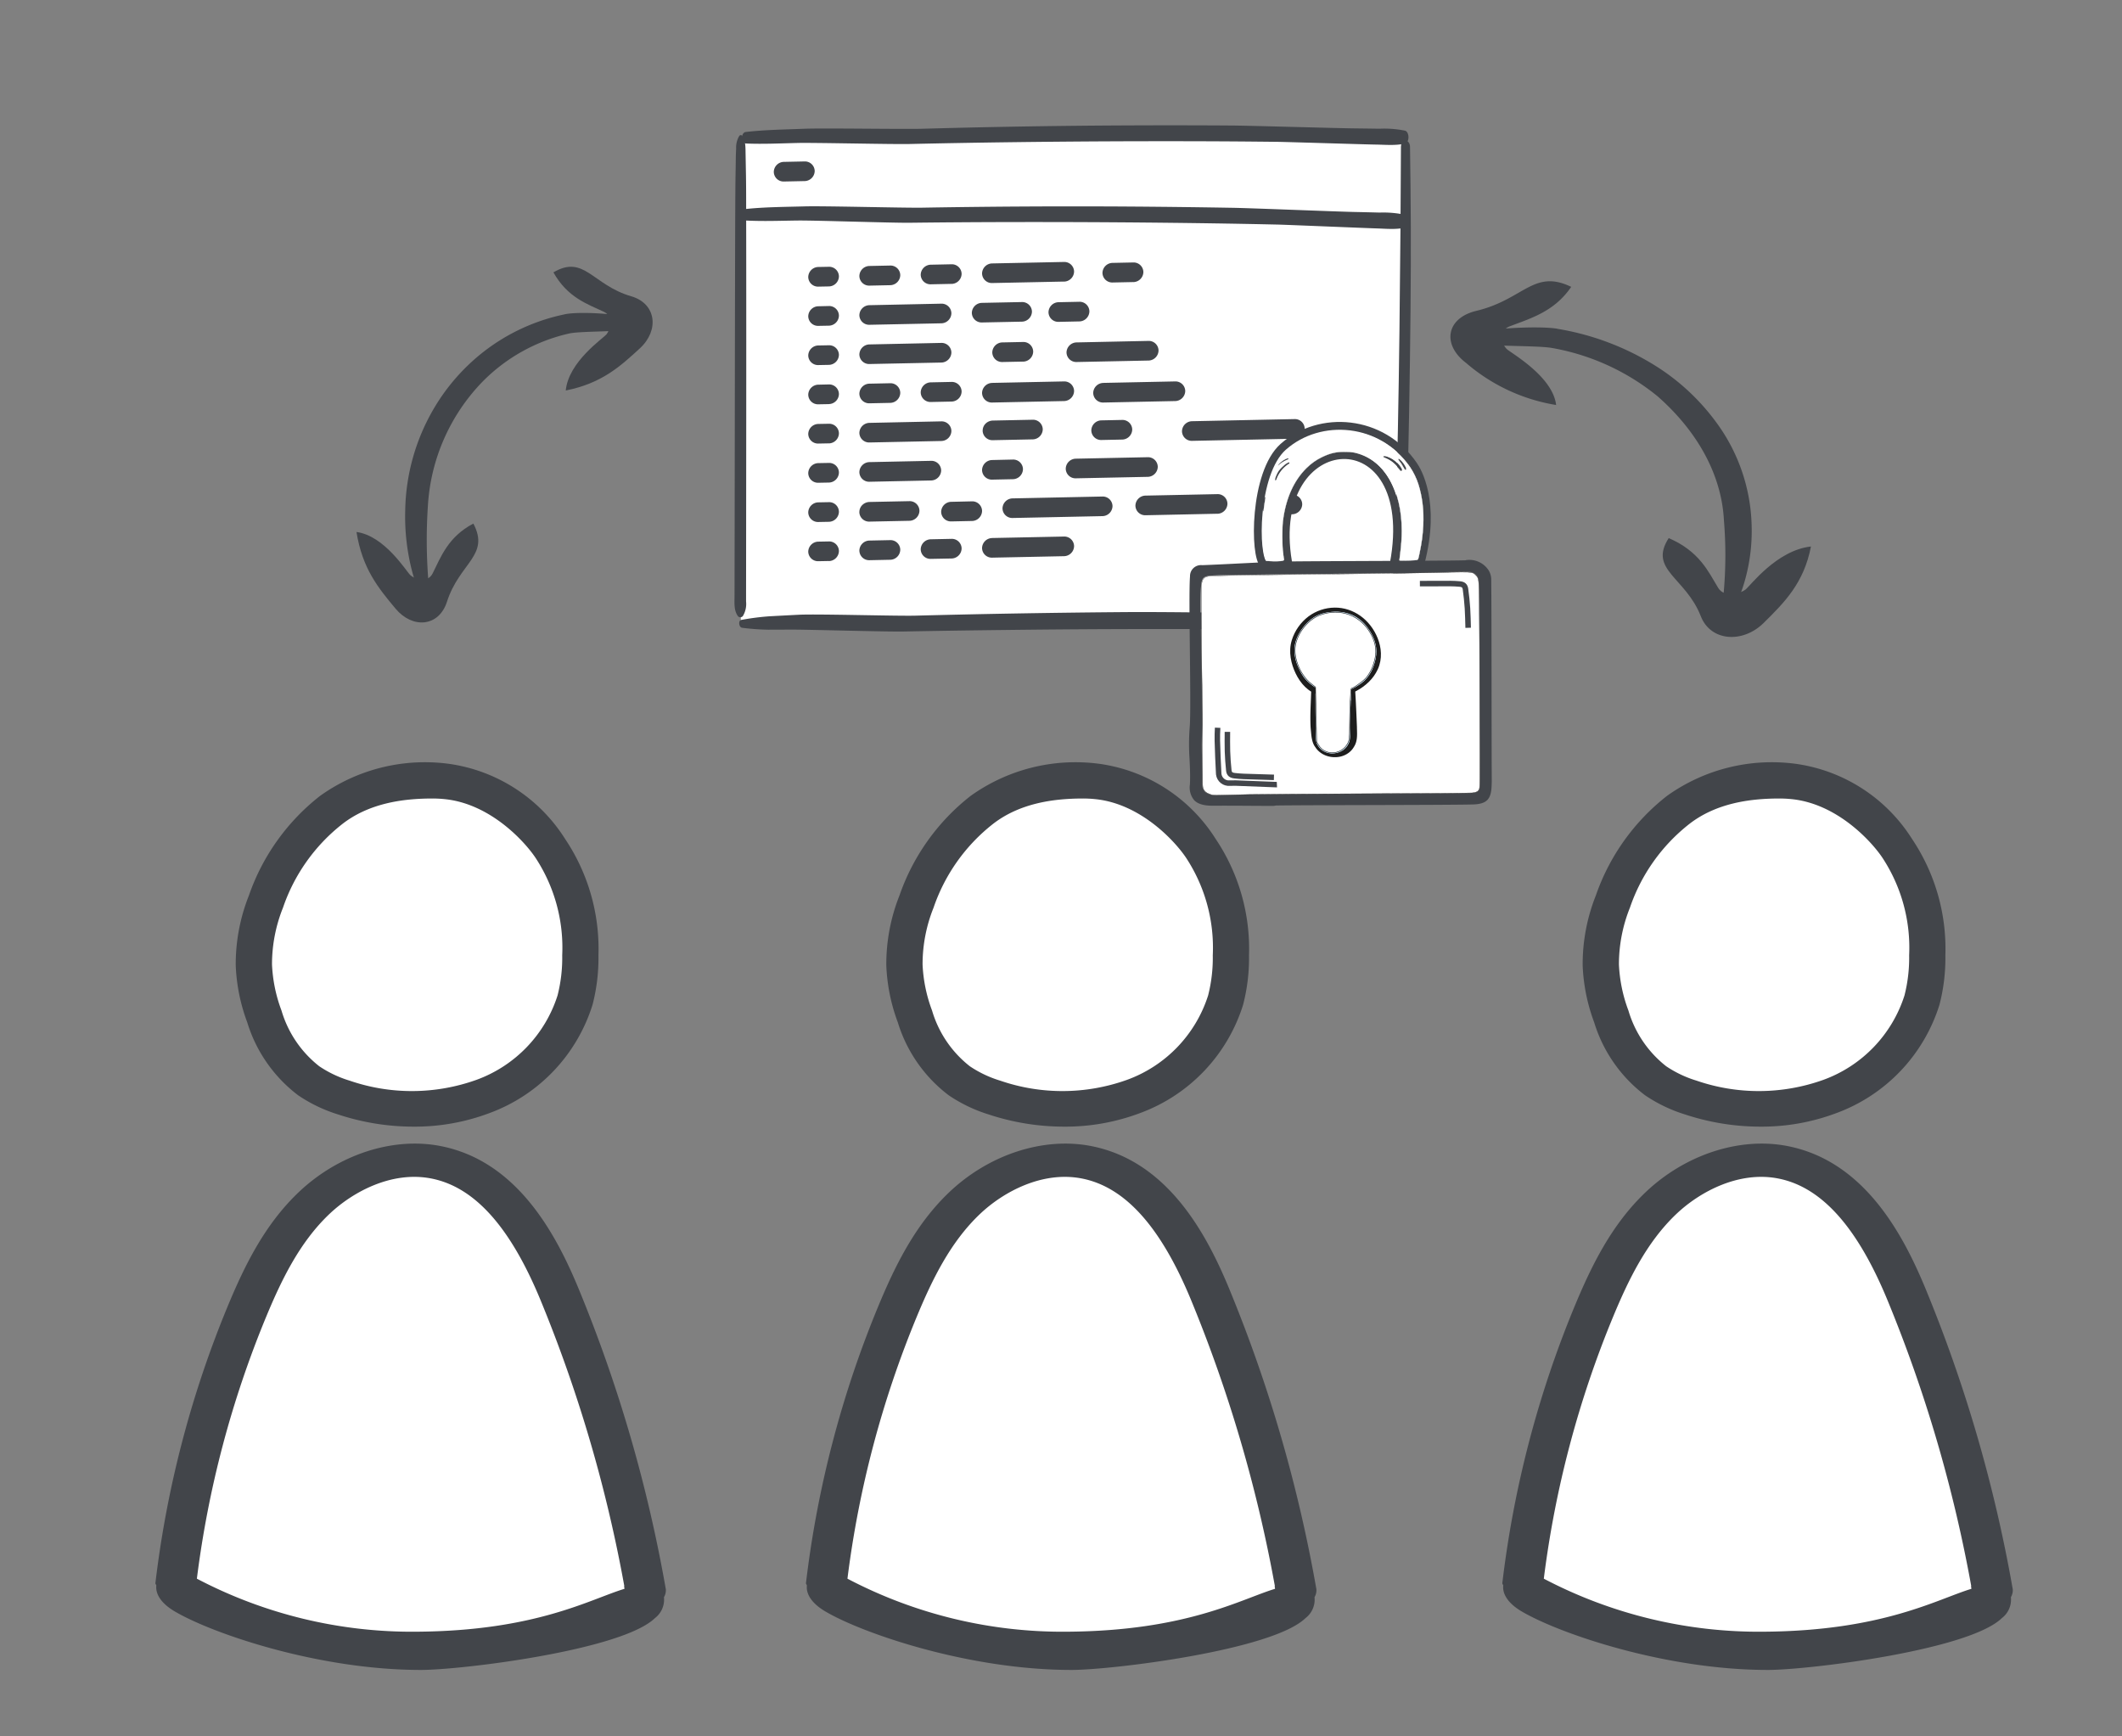 <?xml version="1.0" encoding="UTF-8" standalone="no"?>
<!-- Created with Inkscape (http://www.inkscape.org/) -->

<svg
   width="55mm"
   height="45mm"
   viewBox="0 0 55 45"
   version="1.1"
   id="svg1"
   xml:space="preserve"
   inkscape:version="1.3.2 (091e20e, 2023-11-25, custom)"
   sodipodi:docname="Icon-Sicherheit-und-Codequalitaet-weiss.svg"
   xmlns:inkscape="http://www.inkscape.org/namespaces/inkscape"
   xmlns:sodipodi="http://sodipodi.sourceforge.net/DTD/sodipodi-0.dtd"
   xmlns="http://www.w3.org/2000/svg"
   xmlns:svg="http://www.w3.org/2000/svg"><rect x="0" y="0" width="55" height="45" fill="#808080" stroke="none"/><sodipodi:namedview
     id="namedview1"
     pagecolor="#ffffff"
     bordercolor="#666666"
     borderopacity="1.0"
     inkscape:showpageshadow="2"
     inkscape:pageopacity="0.0"
     inkscape:pagecheckerboard="0"
     inkscape:deskcolor="#d1d1d1"
     inkscape:document-units="mm"
     inkscape:zoom="2.8145191"
     inkscape:cx="235.20892"
     inkscape:cy="120.26921"
     inkscape:window-width="2560"
     inkscape:window-height="1334"
     inkscape:window-x="-11"
     inkscape:window-y="-11"
     inkscape:window-maximized="1"
     inkscape:current-layer="layer1" /><defs
     id="defs1"><clipPath
       id="clip-path-1"><rect
         id="Rechteck_2061-5"
         data-name="Rechteck 2061"
         width="16.483"
         height="17.362"
         fill="none"
         x="0"
         y="0" /></clipPath><clipPath
       id="clip-path-1-3"><rect
         id="Rechteck_2061-5-8"
         data-name="Rechteck 2061"
         width="16.483"
         height="17.362"
         fill="none"
         x="0"
         y="0" /></clipPath><linearGradient
       id="linear-gradient"
       x1="-0.094"
       y1="0.201"
       x2="0.677"
       y2="0.767"
       gradientUnits="objectBoundingBox"><stop
         offset="0"
         stop-color="#38b6ff"
         id="stop163" /><stop
         offset="1"
         stop-color="#009df8"
         stop-opacity="0"
         id="stop165" /></linearGradient><clipPath
       id="clip-path-1-2"><rect
         id="Rechteck_2061-5-9"
         data-name="Rechteck 2061"
         width="16.483"
         height="17.362"
         fill="none"
         x="0"
         y="0" /></clipPath><clipPath
       id="clip-path-1-3-7"><rect
         id="Rechteck_2061-5-8-8"
         data-name="Rechteck 2061"
         width="16.483"
         height="17.362"
         fill="none"
         x="0"
         y="0" /></clipPath></defs><g
     inkscape:label="Ebene 1"
     inkscape:groupmode="layer"
     id="layer1"><path
       id="Pfad_210351"
       data-name="Pfad 210351"
       d="m 168.801,106.68 c -0.011,0.105 -0.102,0.124 -0.196,0.137 -0.105,0.016 -0.15,-0.048 -0.143,-0.142 a 0.194,0.194 0 0 1 0.21,-0.185 c 0.077,0.005 0.132,0.081 0.129,0.192"
       fill="#ff7b2c"
       style="stroke-width:0.384" /><g
       id="g8"><g
         id="g6"
         transform="translate(-78.872,-127.473)"><path
           id="Pfad_50980"
           data-name="Pfad 50980"
           d="M 90.146,138.121"
           fill="#42454a"
           style="stroke-width:0.265" /><path
           id="Pfad_50982"
           data-name="Pfad 50982"
           d="m 90.147,138.12 0.005,-0.007 v 0 z"
           fill="#42454a"
           style="stroke-width:0.265" /><path
           id="Pfad_50983"
           data-name="Pfad 50983"
           d="M 90.141,138.131"
           fill="#42454a"
           style="stroke-width:0.265" /><path
           id="Pfad_50985"
           data-name="Pfad 50985"
           d="m 90.141,138.131 0.002,-0.005 z"
           fill="#42454a"
           style="stroke-width:0.265" /><path
           id="Pfad_50986"
           data-name="Pfad 50986"
           d="m 90.144,138.125 0.002,-0.003 z"
           fill="#42454a"
           style="stroke-width:0.265" /><path
           id="Pfad_50987"
           data-name="Pfad 50987"
           d="M 90.157,138.102"
           fill="#42454a"
           style="stroke-width:0.265" /><path
           id="Pfad_50988"
           data-name="Pfad 50988"
           d="m 93.508,135.619 a 5.11,5.11 0 0 0 -2.104,0.972 5.225,5.225 0 0 0 -1.269,1.439 5.385,5.385 0 0 0 -0.76,2.665 5.643,5.643 0 0 0 0.192,1.635 c 0.101,0.357 0.198,0.529 0.26,0.519 0.099,-0.018 0.15,-0.075 0.144,-0.38 a 13.213,13.213 0 0 1 -0.009,-1.876 5.043,5.043 0 0 1 1.416,-3.228 4.563,4.563 0 0 1 2.241,-1.248 c 0.363,-0.082 1.683,-0.019 2.042,-0.192 -0.119,-0.306 -1.72,-0.401 -2.153,-0.307"
           fill="#42454a"
           style="stroke-width:0.265" /><path
           id="Pfad_50989"
           data-name="Pfad 50989"
           d="m 91.14,141.042 c -0.654,0.344 -0.842,0.866 -1.054,1.291 -0.135,0.268 -0.476,0.142 -0.58,0.044 -0.104,-0.098 -0.665,-1.02 -1.394,-1.117 0.151,0.95 0.566,1.452 1.01,1.984 0.443,0.532 1.126,0.476 1.335,-0.177 0.326,-1.012 1.121,-1.2 0.683,-2.026"
           fill="#42454a"
           style="stroke-width:0.265" /><path
           id="Pfad_50990"
           data-name="Pfad 50990"
           d="m 93.216,134.531 c 0.362,0.651 0.883,0.823 1.309,1.023 0.269,0.128 0.157,0.48 0.064,0.587 -0.093,0.107 -0.983,0.71 -1.053,1.452 0.931,-0.185 1.411,-0.624 1.92,-1.092 0.509,-0.468 0.428,-1.159 -0.221,-1.349 -1.009,-0.292 -1.221,-1.092 -2.02,-0.62"
           fill="#42454a"
           style="stroke-width:0.265" /></g><g
         id="g5"
         transform="translate(-76.521,-127.097)"><path
           id="Pfad_50991"
           data-name="Pfad 50991"
           d="M 120.982,138.121"
           fill="#42454a"
           style="stroke-width:0.265" /><path
           id="Pfad_50993"
           data-name="Pfad 50993"
           d="m 120.981,138.12 -0.005,-0.007 v 0 z"
           fill="#42454a"
           style="stroke-width:0.265" /><path
           id="Pfad_50994"
           data-name="Pfad 50994"
           d="M 120.988,138.131"
           fill="#42454a"
           style="stroke-width:0.265" /><path
           id="Pfad_50996"
           data-name="Pfad 50996"
           d="m 120.987,138.131 -0.002,-0.005 z"
           fill="#42454a"
           style="stroke-width:0.265" /><path
           id="Pfad_50997"
           data-name="Pfad 50997"
           d="m 120.984,138.125 -0.002,-0.003 z"
           fill="#42454a"
           style="stroke-width:0.265" /><path
           id="Pfad_50998"
           data-name="Pfad 50998"
           d="M 120.968,138.102"
           fill="#42454a"
           style="stroke-width:0.265" /><path
           id="Pfad_50999"
           data-name="Pfad 50999"
           d="m 116.89,135.619 a 6.906,6.906 0 0 1 2.561,0.972 5.697,5.697 0 0 1 1.544,1.439 4.691,4.691 0 0 1 0.926,2.665 4.727,4.727 0 0 1 -0.232,1.635 c -0.124,0.357 -0.242,0.529 -0.318,0.519 -0.121,-0.018 -0.182,-0.075 -0.175,-0.38 a 10.865,10.865 0 0 0 0.008,-1.876 c -0.056,-1.161 -0.663,-2.298 -1.723,-3.228 a 5.965,5.965 0 0 0 -2.729,-1.249 c -0.441,-0.081 -2.049,-0.019 -2.485,-0.192 0.143,-0.305 2.093,-0.401 2.621,-0.307"
           fill="#42454a"
           style="stroke-width:0.265" /><path
           id="Pfad_51000"
           data-name="Pfad 51000"
           d="m 119.772,141.042 c 0.797,0.344 1.025,0.866 1.283,1.291 0.164,0.268 0.582,0.142 0.707,0.044 0.125,-0.098 0.808,-1.02 1.697,-1.117 -0.183,0.95 -0.69,1.452 -1.229,1.984 -0.54,0.532 -1.372,0.476 -1.626,-0.177 -0.395,-1.012 -1.363,-1.2 -0.831,-2.026"
           fill="#42454a"
           style="stroke-width:0.265" /><path
           id="Pfad_51001"
           data-name="Pfad 51001"
           d="m 117.245,134.531 c -0.441,0.651 -1.076,0.823 -1.593,1.023 -0.328,0.128 -0.192,0.48 -0.079,0.587 0.112,0.107 1.196,0.71 1.281,1.452 a 4.733,4.733 0 0 1 -2.336,-1.092 c -0.619,-0.469 -0.522,-1.158 0.268,-1.348 1.228,-0.293 1.486,-1.093 2.46,-0.621"
           fill="#42454a"
           style="stroke-width:0.265" /></g><g
         id="g7"
         transform="translate(0,0.249)"><path
           id="Pfad_51008"
           data-name="Pfad 51008"
           d="m 11.235,20.157 c -0.854,0 -1.773,0.142 -2.506,0.708 A 5.029,5.029 0 0 0 7.069,23.201 4.245,4.245 0 0 0 6.763,24.785 4.109,4.109 0 0 0 7.028,26.07 3.066,3.066 0 0 0 8.081,27.625 3.16,3.16 0 0 0 8.928,28.026 a 5.327,5.327 0 0 0 3.535,-0.022 3.698,3.698 0 0 0 2.265,-2.352 4.198,4.198 0 0 0 0.13,-1.122 4.556,4.556 0 0 0 -0.743,-2.718 c -0.308,-0.466 -1.27,-1.511 -2.537,-1.637 a 3.286,3.286 0 0 0 -0.342,-0.017"
           fill="#ffffff"
           style="stroke-width:0.265" /><path
           id="Pfad_51009"
           data-name="Pfad 51009"
           d="m 11.313,42.364 a 16.001,16.001 0 0 0 3.696,-0.421 13.361,13.361 0 0 0 1.437,-0.422 49.255,49.255 0 0 0 -2.355,-8.487 C 13.605,31.736 12.836,30.263 11.277,29.961 A 3.513,3.513 0 0 0 8.387,30.845 C 7.645,31.503 7.205,32.36 6.82,33.213 a 28.813,28.813 0 0 0 -2.289,8.023 22.066,22.066 0 0 0 6.782,1.129"
           fill="#b9ddf5"
           style="fill:#ffffff;fill-opacity:1;stroke-width:0.265" /><path
           id="Pfad_51010"
           data-name="Pfad 51010"
           d="M 10.718,28.949 A 6.235,6.235 0 0 1 8.76,28.632 3.878,3.878 0 0 1 7.726,28.135 3.74,3.74 0 0 1 6.408,26.245 4.728,4.728 0 0 1 6.11,24.768 4.818,4.818 0 0 1 6.452,22.957 a 5.601,5.601 0 0 1 1.844,-2.58 4.671,4.671 0 0 1 3.322,-0.833 4.258,4.258 0 0 1 3.029,1.949 5.106,5.106 0 0 1 0.864,3.014 4.8,4.8 0 0 1 -0.153,1.283 4.381,4.381 0 0 1 -2.667,2.806 5.49,5.49 0 0 1 -1.973,0.353 m 0.488,-8.504 c -0.794,0 -1.649,0.132 -2.328,0.657 a 4.673,4.673 0 0 0 -1.543,2.172 3.94,3.94 0 0 0 -0.285,1.471 3.863,3.863 0 0 0 0.246,1.195 2.857,2.857 0 0 0 0.979,1.444 2.935,2.935 0 0 0 0.787,0.373 4.959,4.959 0 0 0 3.285,-0.02 3.441,3.441 0 0 0 2.104,-2.187 3.953,3.953 0 0 0 0.121,-1.043 4.238,4.238 0 0 0 -0.691,-2.524 c -0.288,-0.433 -1.18,-1.405 -2.358,-1.522 a 3.126,3.126 0 0 0 -0.318,-0.016"
           fill="#42454a"
           style="stroke-width:0.265" /><path
           id="Pfad_51011"
           data-name="Pfad 51011"
           d="m 17.255,40.923 a 37.312,37.312 0 0 0 -2.255,-7.767 c -0.583,-1.41 -1.593,-3.329 -3.603,-3.708 -1.23,-0.232 -2.63,0.227 -3.653,1.198 -0.887,0.843 -1.405,1.91 -1.834,2.938 a 27.102,27.102 0 0 0 -1.882,7.194 c -0.003,0.024 0.021,0.041 0.024,0.063 -0.024,0.201 0.101,0.45 0.48,0.673 0.982,0.577 3.732,1.517 6.383,1.515 1.038,0 5.201,-0.507 6.061,-1.344 a 0.6,0.6 0 0 0 0.233,-0.541 0.355,0.355 0 0 0 0.047,-0.223 m -1.075,-0.071 c -0.012,0.025 0.009,0.053 0.003,0.077 -0.897,0.273 -2.293,1.088 -5.373,1.111 A 11.989,11.989 0 0 1 5.103,40.664 26.297,26.297 0 0 1 6.904,33.864 c 0.393,-0.945 0.864,-1.921 1.635,-2.652 0.603,-0.572 1.607,-1.114 2.624,-0.922 1.124,0.212 2.055,1.241 2.843,3.145 a 36.518,36.518 0 0 1 2.175,7.418"
           fill="#42454a"
           style="stroke-width:0.265" /></g><g
         id="g7-9"
         transform="translate(34.911,0.249)"><path
           id="Pfad_51008-6"
           data-name="Pfad 51008"
           d="m 11.235,20.157 c -0.854,0 -1.773,0.142 -2.506,0.708 A 5.029,5.029 0 0 0 7.069,23.201 4.245,4.245 0 0 0 6.763,24.785 4.109,4.109 0 0 0 7.028,26.07 3.066,3.066 0 0 0 8.081,27.625 3.16,3.16 0 0 0 8.928,28.026 a 5.327,5.327 0 0 0 3.535,-0.022 3.698,3.698 0 0 0 2.265,-2.352 4.198,4.198 0 0 0 0.13,-1.122 4.556,4.556 0 0 0 -0.743,-2.718 c -0.308,-0.466 -1.27,-1.511 -2.537,-1.637 a 3.286,3.286 0 0 0 -0.342,-0.017"
           fill="#ffffff"
           style="stroke-width:0.265" /><path
           id="Pfad_51009-5"
           data-name="Pfad 51009"
           d="m 11.313,42.364 a 16.001,16.001 0 0 0 3.696,-0.421 13.361,13.361 0 0 0 1.437,-0.422 49.255,49.255 0 0 0 -2.355,-8.487 C 13.605,31.736 12.836,30.263 11.277,29.961 A 3.513,3.513 0 0 0 8.387,30.845 C 7.645,31.503 7.205,32.36 6.82,33.213 a 28.813,28.813 0 0 0 -2.289,8.023 22.066,22.066 0 0 0 6.782,1.129"
           fill="#b9ddf5"
           style="fill:#ffffff;fill-opacity:1;stroke-width:0.265" /><path
           id="Pfad_51010-9"
           data-name="Pfad 51010"
           d="M 10.718,28.949 A 6.235,6.235 0 0 1 8.76,28.632 3.878,3.878 0 0 1 7.726,28.135 3.74,3.74 0 0 1 6.408,26.245 4.728,4.728 0 0 1 6.11,24.768 4.818,4.818 0 0 1 6.452,22.957 a 5.601,5.601 0 0 1 1.844,-2.58 4.671,4.671 0 0 1 3.322,-0.833 4.258,4.258 0 0 1 3.029,1.949 5.106,5.106 0 0 1 0.864,3.014 4.8,4.8 0 0 1 -0.153,1.283 4.381,4.381 0 0 1 -2.667,2.806 5.49,5.49 0 0 1 -1.973,0.353 m 0.488,-8.504 c -0.794,0 -1.649,0.132 -2.328,0.657 a 4.673,4.673 0 0 0 -1.543,2.172 3.94,3.94 0 0 0 -0.285,1.471 3.863,3.863 0 0 0 0.246,1.195 2.857,2.857 0 0 0 0.979,1.444 2.935,2.935 0 0 0 0.787,0.373 4.959,4.959 0 0 0 3.285,-0.02 3.441,3.441 0 0 0 2.104,-2.187 3.953,3.953 0 0 0 0.121,-1.043 4.238,4.238 0 0 0 -0.691,-2.524 c -0.288,-0.433 -1.18,-1.405 -2.358,-1.522 a 3.126,3.126 0 0 0 -0.318,-0.016"
           fill="#42454a"
           style="stroke-width:0.265" /><path
           id="Pfad_51011-4"
           data-name="Pfad 51011"
           d="m 17.255,40.923 a 37.312,37.312 0 0 0 -2.255,-7.767 c -0.583,-1.41 -1.593,-3.329 -3.603,-3.708 -1.23,-0.232 -2.63,0.227 -3.653,1.198 -0.887,0.843 -1.405,1.91 -1.834,2.938 a 27.102,27.102 0 0 0 -1.882,7.194 c -0.003,0.024 0.021,0.041 0.024,0.063 -0.024,0.201 0.101,0.45 0.48,0.673 0.982,0.577 3.732,1.517 6.383,1.515 1.038,0 5.201,-0.507 6.061,-1.344 a 0.6,0.6 0 0 0 0.233,-0.541 0.355,0.355 0 0 0 0.047,-0.223 m -1.075,-0.071 c -0.012,0.025 0.009,0.053 0.003,0.077 -0.897,0.273 -2.293,1.088 -5.373,1.111 A 11.989,11.989 0 0 1 5.103,40.664 26.297,26.297 0 0 1 6.904,33.864 c 0.393,-0.945 0.864,-1.921 1.635,-2.652 0.603,-0.572 1.607,-1.114 2.624,-0.922 1.124,0.212 2.055,1.241 2.843,3.145 a 36.518,36.518 0 0 1 2.175,7.418"
           fill="#42454a"
           style="stroke-width:0.265" /></g><g
         id="g7-0"
         transform="translate(16.862,0.249)"><path
           id="Pfad_51008-8"
           data-name="Pfad 51008"
           d="m 11.235,20.157 c -0.854,0 -1.773,0.142 -2.506,0.708 A 5.029,5.029 0 0 0 7.069,23.201 4.245,4.245 0 0 0 6.763,24.785 4.109,4.109 0 0 0 7.028,26.07 3.066,3.066 0 0 0 8.081,27.625 3.16,3.16 0 0 0 8.928,28.026 a 5.327,5.327 0 0 0 3.535,-0.022 3.698,3.698 0 0 0 2.265,-2.352 4.198,4.198 0 0 0 0.13,-1.122 4.556,4.556 0 0 0 -0.743,-2.718 c -0.308,-0.466 -1.27,-1.511 -2.537,-1.637 a 3.286,3.286 0 0 0 -0.342,-0.017"
           fill="#ffffff"
           style="stroke-width:0.265" /><path
           id="Pfad_51009-3"
           data-name="Pfad 51009"
           d="m 11.313,42.364 a 16.001,16.001 0 0 0 3.696,-0.421 13.361,13.361 0 0 0 1.437,-0.422 49.255,49.255 0 0 0 -2.355,-8.487 C 13.605,31.736 12.836,30.263 11.277,29.961 A 3.513,3.513 0 0 0 8.387,30.845 C 7.645,31.503 7.205,32.36 6.82,33.213 a 28.813,28.813 0 0 0 -2.289,8.023 22.066,22.066 0 0 0 6.782,1.129"
           fill="#b9ddf5"
           style="fill:#ffffff;fill-opacity:1;stroke-width:0.265" /><path
           id="Pfad_51010-7"
           data-name="Pfad 51010"
           d="M 10.718,28.949 A 6.235,6.235 0 0 1 8.76,28.632 3.878,3.878 0 0 1 7.726,28.135 3.74,3.74 0 0 1 6.408,26.245 4.728,4.728 0 0 1 6.11,24.768 4.818,4.818 0 0 1 6.452,22.957 a 5.601,5.601 0 0 1 1.844,-2.58 4.671,4.671 0 0 1 3.322,-0.833 4.258,4.258 0 0 1 3.029,1.949 5.106,5.106 0 0 1 0.864,3.014 4.8,4.8 0 0 1 -0.153,1.283 4.381,4.381 0 0 1 -2.667,2.806 5.49,5.49 0 0 1 -1.973,0.353 m 0.488,-8.504 c -0.794,0 -1.649,0.132 -2.328,0.657 a 4.673,4.673 0 0 0 -1.543,2.172 3.94,3.94 0 0 0 -0.285,1.471 3.863,3.863 0 0 0 0.246,1.195 2.857,2.857 0 0 0 0.979,1.444 2.935,2.935 0 0 0 0.787,0.373 4.959,4.959 0 0 0 3.285,-0.02 3.441,3.441 0 0 0 2.104,-2.187 3.953,3.953 0 0 0 0.121,-1.043 4.238,4.238 0 0 0 -0.691,-2.524 c -0.288,-0.433 -1.18,-1.405 -2.358,-1.522 a 3.126,3.126 0 0 0 -0.318,-0.016"
           fill="#42454a"
           style="stroke-width:0.265" /><path
           id="Pfad_51011-9"
           data-name="Pfad 51011"
           d="m 17.255,40.923 a 37.312,37.312 0 0 0 -2.255,-7.767 c -0.583,-1.41 -1.593,-3.329 -3.603,-3.708 -1.23,-0.232 -2.63,0.227 -3.653,1.198 -0.887,0.843 -1.405,1.91 -1.834,2.938 a 27.102,27.102 0 0 0 -1.882,7.194 c -0.003,0.024 0.021,0.041 0.024,0.063 -0.024,0.201 0.101,0.45 0.48,0.673 0.982,0.577 3.732,1.517 6.383,1.515 1.038,0 5.201,-0.507 6.061,-1.344 a 0.6,0.6 0 0 0 0.233,-0.541 0.355,0.355 0 0 0 0.047,-0.223 m -1.075,-0.071 c -0.012,0.025 0.009,0.053 0.003,0.077 -0.897,0.273 -2.293,1.088 -5.373,1.111 A 11.989,11.989 0 0 1 5.103,40.664 26.297,26.297 0 0 1 6.904,33.864 c 0.393,-0.945 0.864,-1.921 1.635,-2.652 0.603,-0.572 1.607,-1.114 2.624,-0.922 1.124,0.212 2.055,1.241 2.843,3.145 a 36.518,36.518 0 0 1 2.175,7.418"
           fill="#42454a"
           style="stroke-width:0.265" /></g><path
         id="Pfad_48713"
         data-name="Pfad 48713"
         d="m 19.236,3.683 c -0.019,0.63 -0.014,11.733 -0.036,12.456 5.747,0.016 11.441,0.007 17.17,-0.018 0,-0.651 -0.015,-12.008 -0.015,-12.537 z"
         fill="#ffffff"
         style="stroke-width:0.1" /><path
         id="Pfad_48714"
         data-name="Pfad 48714"
         d="m 19.236,3.599 c -0.019,0.103 -0.014,1.921 -0.036,2.039 5.747,0.003 11.441,0.001 17.17,-0.003 0,-0.107 -0.015,-1.966 -0.015,-2.053 z"
         fill="#b9ddf5"
         style="stroke-width:0.1;fill:#ffffff;fill-opacity:1" /><path
         id="Pfad_48716"
         data-name="Pfad 48716"
         d="m 19.334,5.715 c 0.449,0.024 0.897,0.005 1.346,0 0.448,-0.005 2.441,0.063 2.89,0.058 q 1.334,-0.016 2.668,-0.018 2.68,-0.005 5.362,0.036 0.758,0.012 1.516,0.029 c 0.249,0.006 2.298,0.092 2.547,0.099 0.252,0.007 0.506,0.036 0.754,-0.019 0.117,-0.026 0.12,-0.301 0,-0.334 A 2.707,2.707 0 0 0 35.758,5.509 Q 35.421,5.5 35.084,5.493 C 34.636,5.483 32.385,5.392 31.936,5.385 Q 30.601,5.362 29.266,5.353 26.585,5.336 23.905,5.382 c -0.505,0.008 -2.553,-0.048 -3.058,-0.033 -0.505,0.014 -1.011,0.015 -1.514,0.067 -0.134,0.014 -0.141,0.291 0,0.299"
         fill="#42454a"
         style="stroke-width:0.1" /><path
         id="Pfad_48715"
         data-name="Pfad 48715"
         d="m 19.335,3.719 c 0.449,0.019 0.897,-0.004 1.345,-0.014 0.448,-0.01 2.442,0.037 2.891,0.027 q 1.334,-0.03 2.668,-0.047 2.68,-0.034 5.362,-0.022 0.758,0.004 1.516,0.013 c 0.249,0.003 2.299,0.068 2.548,0.071 0.252,0.004 0.507,0.03 0.754,-0.027 0.116,-0.027 0.116,-0.303 -0.004,-0.334 a 2.706,2.706 0 0 0 -0.659,-0.05 q -0.337,-0.005 -0.674,-0.009 c -0.449,-0.005 -2.7,-0.071 -3.149,-0.074 q -1.335,-0.009 -2.67,-0.003 -2.681,0.011 -5.36,0.087 c -0.505,0.014 -2.554,-0.02 -3.058,0 -0.504,0.02 -1.011,0.026 -1.513,0.083 -0.134,0.015 -0.138,0.293 0.003,0.299"
         fill="#42454a"
         style="stroke-width:0.1" /><path
         id="Pfad_48718"
         data-name="Pfad 48718"
         d="m 36.311,3.796 c -0.009,2.458 -0.048,7.078 -0.137,9.53 q -0.038,1.037 -0.087,2.072 c -0.013,0.271 0.29,0.284 0.302,0.014 0.111,-2.447 0.188,-7.067 0.178,-9.525 q -0.005,-1.04 -0.021,-2.08 c -0.003,-0.211 -0.233,-0.222 -0.234,-0.01"
         fill="#42454a"
         style="stroke-width:0.1" /><path
         id="Pfad_48717"
         data-name="Pfad 48717"
         d="m 19.161,3.523 a 0.585,0.585 0 0 0 -0.081,0.329 c -0.011,0.182 -0.009,0.368 -0.013,0.551 -0.007,0.333 -0.008,0.666 -0.01,1 -0.004,0.677 -0.009,3.562 -0.01,4.239 q -0.003,2.051 -0.006,4.103 -9.03e-4,0.568 -0.002,1.138 0,0.276 -8.03e-4,0.552 c 0,0.186 -0.02,0.37 0.078,0.518 a 0.082,0.082 0 0 0 0.142,0.006 0.608,0.608 0 0 0 0.079,-0.373 q 0,-0.276 5.02e-4,-0.552 5.02e-4,-0.5 0.001,-1 10e-4,-1.017 0.002,-2.034 c 0.002,-1.368 0.003,-4.941 -8.03e-4,-6.309 -0.001,-0.379 0.001,-0.759 -0.005,-1.138 q -0.005,-0.276 -0.01,-0.552 c -0.003,-0.163 0.004,-0.35 -0.084,-0.475 a 0.046,0.046 0 0 0 -0.079,-0.004"
         fill="#42454a"
         style="stroke-width:0.1" /><path
         id="Pfad_48719"
         data-name="Pfad 48719"
         d="m 19.232,16.269 a 6,6 0 0 0 0.672,0.05 c 0.216,-5.02e-4 0.432,-0.002 0.648,-0.002 0.44,-7.02e-4 2.425,0.058 2.865,0.049 q 1.333,-0.025 2.666,-0.04 2.643,-0.032 5.286,-0.022 c 1.001,0.004 3.804,0.094 4.806,0.106 0.094,0.002 0.164,-0.098 0.168,-0.227 0.005,-0.167 0,-0.334 -0.002,-0.502 -0.004,-0.277 -0.283,-0.278 -0.302,-0.014 -0.012,0.167 -0.027,0.333 -0.032,0.501 0.056,-0.076 0.112,-0.152 0.168,-0.227 -1.779,-0.013 -5.359,-0.093 -7.137,-0.077 q -2.655,0.022 -5.309,0.091 c -0.496,0.013 -2.537,-0.048 -3.033,-0.023 q -0.372,0.019 -0.744,0.039 a 6.536,6.536 0 0 0 -0.74,0.095 c -0.084,0.015 -0.059,0.193 0.019,0.202"
         fill="#42454a"
         style="stroke-width:0.1" /><path
         id="Pfad_48720"
         data-name="Pfad 48720"
         d="m 30.901,10.916 2.65,-0.055 a 0.253,0.253 0 0 1 0.265,0.249 0.266,0.266 0 0 1 -0.265,0.26 l -2.65,0.055 a 0.253,0.253 0 0 1 -0.265,-0.249 0.266,0.266 0 0 1 0.265,-0.26"
         fill="#42454a"
         style="stroke-width:0.1" /><path
         id="Pfad_48721"
         data-name="Pfad 48721"
         d="m 26.249,12.916 2.321,-0.048 a 0.253,0.253 0 0 1 0.265,0.249 0.266,0.266 0 0 1 -0.265,0.259 l -2.321,0.048 A 0.253,0.253 0 0 1 25.984,13.175 0.266,0.266 0 0 1 26.249,12.916"
         fill="#42454a"
         style="stroke-width:0.1" /><path
         id="Pfad_48722"
         data-name="Pfad 48722"
         d="m 22.539,8.926 1.855,-0.039 a 0.253,0.253 0 0 1 0.265,0.249 0.266,0.266 0 0 1 -0.265,0.26 l -1.855,0.038 A 0.253,0.253 0 0 1 22.274,9.186 0.266,0.266 0 0 1 22.539,8.926"
         fill="#42454a"
         style="stroke-width:0.1" /><path
         id="Pfad_48723"
         data-name="Pfad 48723"
         d="m 22.539,14.009 0.53,-0.011 a 0.253,0.253 0 0 1 0.265,0.249 0.266,0.266 0 0 1 -0.265,0.26 l -0.53,0.011 A 0.253,0.253 0 0 1 22.274,14.269 0.266,0.266 0 0 1 22.539,14.009"
         fill="#42454a"
         style="stroke-width:0.1" /><path
         id="Pfad_48724"
         data-name="Pfad 48724"
         d="M 24.129,14.484 A 0.253,0.253 0 0 1 23.864,14.236 0.266,0.266 0 0 1 24.129,13.976 l 0.53,-0.011 a 0.253,0.253 0 0 1 0.265,0.249 0.266,0.266 0 0 1 -0.265,0.26 z"
         fill="#42454a"
         style="stroke-width:0.1" /><path
         id="Pfad_48725"
         data-name="Pfad 48725"
         d="M 27.441,8.341 A 0.253,0.253 0 0 1 27.176,8.092 0.266,0.266 0 0 1 27.441,7.832 l 0.53,-0.011 a 0.253,0.253 0 0 1 0.265,0.249 0.266,0.266 0 0 1 -0.265,0.26 z"
         fill="#42454a"
         style="stroke-width:0.1" /><path
         id="Pfad_48726"
         data-name="Pfad 48726"
         d="m 32.957,13.339 a 0.253,0.253 0 0 1 -0.265,-0.249 0.266,0.266 0 0 1 0.265,-0.26 l 0.53,-0.011 a 0.253,0.253 0 0 1 0.265,0.249 0.266,0.266 0 0 1 -0.265,0.26 z"
         fill="#42454a"
         style="stroke-width:0.1" /><path
         id="Pfad_48727"
         data-name="Pfad 48727"
         d="m 22.539,11.976 1.59,-0.033 a 0.253,0.253 0 0 1 0.265,0.249 0.266,0.266 0 0 1 -0.265,0.26 l -1.59,0.033 a 0.253,0.253 0 0 1 -0.265,-0.249 0.266,0.266 0 0 1 0.265,-0.26"
         fill="#42454a"
         style="stroke-width:0.1" /><path
         id="Pfad_48728"
         data-name="Pfad 48728"
         d="m 22.539,10.959 1.855,-0.039 a 0.253,0.253 0 0 1 0.265,0.249 0.266,0.266 0 0 1 -0.265,0.26 l -1.855,0.038 a 0.253,0.253 0 0 1 -0.265,-0.249 0.266,0.266 0 0 1 0.265,-0.259"
         fill="#42454a"
         style="stroke-width:0.1" /><path
         id="Pfad_48729"
         data-name="Pfad 48729"
         d="m 22.539,9.943 0.53,-0.011 a 0.253,0.253 0 0 1 0.265,0.249 0.266,0.266 0 0 1 -0.265,0.26 l -0.53,0.011 a 0.253,0.253 0 0 1 -0.265,-0.249 0.266,0.266 0 0 1 0.265,-0.26"
         fill="#42454a"
         style="stroke-width:0.1" /><path
         id="Pfad_48730"
         data-name="Pfad 48730"
         d="m 28.551,10.894 0.53,-0.011 a 0.253,0.253 0 0 1 0.265,0.249 0.266,0.266 0 0 1 -0.265,0.26 l -0.53,0.011 a 0.253,0.253 0 0 1 -0.265,-0.249 0.266,0.266 0 0 1 0.265,-0.26"
         fill="#42454a"
         style="stroke-width:0.1" /><path
         id="Pfad_48731"
         data-name="Pfad 48731"
         d="m 24.659,10.407 -0.53,0.011 a 0.253,0.253 0 0 1 -0.265,-0.249 0.266,0.266 0 0 1 0.265,-0.26 l 0.53,-0.011 a 0.253,0.253 0 0 1 0.265,0.249 0.266,0.266 0 0 1 -0.265,0.26"
         fill="#42454a"
         style="stroke-width:0.1" /><path
         id="Pfad_48732"
         data-name="Pfad 48732"
         d="m 26.514,9.371 -0.53,0.011 A 0.253,0.253 0 0 1 25.719,9.133 0.266,0.266 0 0 1 25.984,8.874 l 0.53,-0.011 v 0 a 0.253,0.253 0 0 1 0.265,0.249 0.266,0.266 0 0 1 -0.265,0.26"
         fill="#42454a"
         style="stroke-width:0.1" /><path
         id="Pfad_48733"
         data-name="Pfad 48733"
         d="m 26.249,11.91 a 0.253,0.253 0 0 1 0.265,0.249 0.266,0.266 0 0 1 -0.265,0.26 l -0.53,0.011 a 0.253,0.253 0 0 1 -0.265,-0.248 0.266,0.266 0 0 1 0.265,-0.26 z"
         fill="#42454a"
         style="stroke-width:0.1" /><path
         id="Pfad_48734"
         data-name="Pfad 48734"
         d="m 25.189,12.993 a 0.253,0.253 0 0 1 0.265,0.249 0.266,0.266 0 0 1 -0.265,0.26 l -0.53,0.011 a 0.253,0.253 0 0 1 -0.265,-0.248 0.266,0.266 0 0 1 0.265,-0.26 z"
         fill="#42454a"
         style="stroke-width:0.1" /><path
         id="Pfad_48735"
         data-name="Pfad 48735"
         d="m 25.47,11.158 a 0.254,0.254 0 0 1 0.077,-0.181 0.277,0.277 0 0 1 0.187,-0.078 l 1.028,-0.021 a 0.253,0.253 0 0 1 0.265,0.249 0.266,0.266 0 0 1 -0.265,0.26 l -1.028,0.021 a 0.253,0.253 0 0 1 -0.265,-0.249"
         fill="#42454a"
         style="stroke-width:0.1" /><path
         id="Pfad_48736"
         data-name="Pfad 48736"
         d="m 22.274,13.268 a 0.254,0.254 0 0 1 0.077,-0.181 0.277,0.277 0 0 1 0.187,-0.078 l 1.028,-0.021 a 0.253,0.253 0 0 1 0.265,0.249 0.266,0.266 0 0 1 -0.265,0.26 l -1.028,0.021 a 0.253,0.253 0 0 1 -0.265,-0.249 z"
         fill="#42454a"
         style="stroke-width:0.1" /><path
         id="Pfad_48737"
         data-name="Pfad 48737"
         d="m 31.549,13.314 -1.855,0.039 a 0.253,0.253 0 0 1 -0.265,-0.249 0.266,0.266 0 0 1 0.265,-0.26 l 1.855,-0.038 a 0.253,0.253 0 0 1 0.265,0.249 0.266,0.266 0 0 1 -0.265,0.26"
         fill="#42454a"
         style="stroke-width:0.1" /><path
         id="Pfad_48738"
         data-name="Pfad 48738"
         d="m 25.719,13.943 1.855,-0.038 a 0.253,0.253 0 0 1 0.265,0.249 0.266,0.266 0 0 1 -0.265,0.26 l -1.855,0.038 a 0.253,0.253 0 0 1 -0.265,-0.249 0.266,0.266 0 0 1 0.265,-0.259"
         fill="#42454a"
         style="stroke-width:0.1" /><path
         id="Pfad_48739"
         data-name="Pfad 48739"
         d="m 25.719,9.923 1.855,-0.038 a 0.253,0.253 0 0 1 0.265,0.249 0.266,0.266 0 0 1 -0.265,0.26 l -1.855,0.038 a 0.253,0.253 0 0 1 -0.265,-0.249 0.266,0.266 0 0 1 0.265,-0.259"
         fill="#42454a"
         style="stroke-width:0.1" /><path
         id="Pfad_48740"
         data-name="Pfad 48740"
         d="m 28.6,9.923 1.855,-0.038 a 0.253,0.253 0 0 1 0.265,0.249 0.266,0.266 0 0 1 -0.265,0.26 l -1.855,0.038 a 0.253,0.253 0 0 1 -0.265,-0.249 0.266,0.266 0 0 1 0.265,-0.259"
         fill="#42454a"
         style="stroke-width:0.1" /><path
         id="Pfad_48741"
         data-name="Pfad 48741"
         d="m 27.888,12.396 a 0.253,0.253 0 0 1 -0.265,-0.249 0.266,0.266 0 0 1 0.265,-0.26 l 1.855,-0.038 a 0.253,0.253 0 0 1 0.265,0.249 0.266,0.266 0 0 1 -0.265,0.26 z"
         fill="#42454a"
         style="stroke-width:0.1" /><path
         id="Pfad_48742"
         data-name="Pfad 48742"
         d="m 21.479,14.539 -0.265,0.005 A 0.253,0.253 0 0 1 20.949,14.296 0.266,0.266 0 0 1 21.214,14.037 l 0.265,-0.005 a 0.253,0.253 0 0 1 0.265,0.249 0.266,0.266 0 0 1 -0.265,0.26"
         fill="#42454a"
         style="stroke-width:0.1" /><path
         id="Pfad_48743"
         data-name="Pfad 48743"
         d="m 21.479,13.523 -0.265,0.005 a 0.253,0.253 0 0 1 -0.265,-0.249 0.266,0.266 0 0 1 0.265,-0.26 l 0.265,-0.005 a 0.253,0.253 0 0 1 0.265,0.249 0.266,0.266 0 0 1 -0.265,0.26"
         fill="#42454a"
         style="stroke-width:0.1" /><path
         id="Pfad_48744"
         data-name="Pfad 48744"
         d="m 21.479,12.506 -0.265,0.005 a 0.253,0.253 0 0 1 -0.265,-0.249 0.266,0.266 0 0 1 0.265,-0.26 l 0.265,-0.005 a 0.253,0.253 0 0 1 0.265,0.249 0.266,0.266 0 0 1 -0.265,0.26"
         fill="#42454a"
         style="stroke-width:0.1" /><path
         id="Pfad_48745"
         data-name="Pfad 48745"
         d="m 21.479,11.49 -0.265,0.005 A 0.253,0.253 0 0 1 20.949,11.246 0.266,0.266 0 0 1 21.214,10.987 l 0.265,-0.005 a 0.253,0.253 0 0 1 0.265,0.249 0.266,0.266 0 0 1 -0.265,0.26"
         fill="#42454a"
         style="stroke-width:0.1" /><path
         id="Pfad_48746"
         data-name="Pfad 48746"
         d="m 21.479,10.473 -0.265,0.005 a 0.253,0.253 0 0 1 -0.265,-0.249 0.266,0.266 0 0 1 0.265,-0.26 l 0.265,-0.006 a 0.253,0.253 0 0 1 0.265,0.249 0.266,0.266 0 0 1 -0.265,0.26"
         fill="#42454a"
         style="stroke-width:0.1" /><path
         id="Pfad_48747"
         data-name="Pfad 48747"
         d="m 21.479,9.456 -0.265,0.005 A 0.253,0.253 0 0 1 20.949,9.213 0.266,0.266 0 0 1 21.214,8.953 l 0.265,-0.005 A 0.253,0.253 0 0 1 21.744,9.196 0.266,0.266 0 0 1 21.479,9.456"
         fill="#42454a"
         style="stroke-width:0.1" /><path
         id="Pfad_48748"
         data-name="Pfad 48748"
         d="m 22.539,7.909 1.855,-0.039 a 0.253,0.253 0 0 1 0.265,0.249 0.266,0.266 0 0 1 -0.265,0.26 l -1.855,0.038 a 0.253,0.253 0 0 1 -0.265,-0.249 0.266,0.266 0 0 1 0.265,-0.259"
         fill="#42454a"
         style="stroke-width:0.1" /><path
         id="Pfad_48749"
         data-name="Pfad 48749"
         d="m 27.908,8.874 1.855,-0.039 a 0.253,0.253 0 0 1 0.265,0.249 0.266,0.266 0 0 1 -0.265,0.26 l -1.855,0.038 a 0.253,0.253 0 0 1 -0.265,-0.249 0.266,0.266 0 0 1 0.265,-0.259"
         fill="#42454a"
         style="stroke-width:0.1" /><path
         id="Pfad_48750"
         data-name="Pfad 48750"
         d="m 22.539,6.893 0.53,-0.011 a 0.253,0.253 0 0 1 0.265,0.249 0.266,0.266 0 0 1 -0.265,0.26 l -0.53,0.011 A 0.253,0.253 0 0 1 22.274,7.152 0.266,0.266 0 0 1 22.539,6.893"
         fill="#42454a"
         style="stroke-width:0.1" /><path
         id="Pfad_48751"
         data-name="Pfad 48751"
         d="m 24.659,7.357 -0.53,0.011 A 0.253,0.253 0 0 1 23.864,7.119 0.266,0.266 0 0 1 24.129,6.86 l 0.53,-0.011 a 0.253,0.253 0 0 1 0.265,0.249 0.266,0.266 0 0 1 -0.265,0.26"
         fill="#42454a"
         style="stroke-width:0.1" /><path
         id="Pfad_48752"
         data-name="Pfad 48752"
         d="m 29.37,7.31 -0.53,0.011 A 0.253,0.253 0 0 1 28.575,7.073 0.266,0.266 0 0 1 28.84,6.813 l 0.53,-0.011 a 0.253,0.253 0 0 1 0.265,0.249 0.266,0.266 0 0 1 -0.265,0.26"
         fill="#42454a"
         style="stroke-width:0.1" /><path
         id="Pfad_48753"
         data-name="Pfad 48753"
         d="M 25.454,8.357 A 0.253,0.253 0 0 1 25.189,8.108 0.266,0.266 0 0 1 25.454,7.849 l 1.029,-0.021 a 0.253,0.253 0 0 1 0.264,0.248 0.266,0.266 0 0 1 -0.264,0.26 z"
         fill="#42454a"
         style="stroke-width:0.1" /><path
         id="Pfad_48754"
         data-name="Pfad 48754"
         d="M 27.574,7.297 25.719,7.335 A 0.253,0.253 0 0 1 25.454,7.086 0.266,0.266 0 0 1 25.719,6.827 l 1.855,-0.038 a 0.253,0.253 0 0 1 0.265,0.249 0.266,0.266 0 0 1 -0.265,0.26"
         fill="#42454a"
         style="stroke-width:0.1" /><path
         id="Pfad_48755"
         data-name="Pfad 48755"
         d="m 21.479,8.44 -0.265,0.005 A 0.253,0.253 0 0 1 20.949,8.196 0.266,0.266 0 0 1 21.214,7.937 l 0.265,-0.006 a 0.253,0.253 0 0 1 0.265,0.249 0.266,0.266 0 0 1 -0.265,0.26"
         fill="#42454a"
         style="stroke-width:0.1" /><path
         id="Pfad_48756"
         data-name="Pfad 48756"
         d="m 21.479,7.423 -0.265,0.005 a 0.253,0.253 0 0 1 -0.265,-0.249 0.266,0.266 0 0 1 0.265,-0.26 l 0.265,-0.005 a 0.253,0.253 0 0 1 0.265,0.249 0.266,0.266 0 0 1 -0.265,0.26"
         fill="#42454a"
         style="stroke-width:0.1" /><path
         id="Pfad_48757"
         data-name="Pfad 48757"
         d="m 20.321,4.195 0.53,-0.011 a 0.253,0.253 0 0 1 0.265,0.249 0.266,0.266 0 0 1 -0.265,0.26 l -0.53,0.011 A 0.253,0.253 0 0 1 20.056,4.455 0.266,0.266 0 0 1 20.321,4.195"
         fill="#42454a"
         style="stroke-width:0.1" /><path
         id="Pfad_108765"
         data-name="Pfad 108765"
         d="m 37.993,14.52 c -0.233,0.009 -1.353,0.014 -2.435,0.018 -1.098,0.005 -2.234,0.009 -2.474,0.019 -0.247,0.01 -0.556,0.026 -0.871,0.041 -0.373,0.019 -0.755,0.038 -1.052,0.049 a 0.284,0.284 0 0 0 -0.317,0.29 c -0.022,0.255 -0.013,1.062 -0.004,1.916 0.01,0.863 0.02,1.754 -0.006,2.016 a 5.709,5.709 0 0 0 -0.002,0.807 c 0.01,0.213 0.021,0.434 0.009,0.654 a 0.518,0.518 0 0 0 0.112,0.409 c 0.095,0.098 0.253,0.144 0.494,0.142 0.369,-0.002 0.735,5.47e-4 1.1,0.003 l 0.467,0.002 0.046,-0.009 7e-6,-0.001 c 0.324,-0.006 1.326,-0.009 2.385,-0.012 1.202,-0.003 2.446,-0.007 2.735,-0.016 0.343,-0.011 0.464,-0.126 0.48,-0.457 0.003,-0.05 0.004,-0.101 0.005,-0.151 l 1.1e-4,-0.029 c -0.003,-0.413 -0.004,-1.285 -0.005,-2.214 -0.001,-1.213 -0.003,-2.466 -0.009,-2.996 a 0.468,0.468 0 0 0 -0.065,-0.217 0.595,0.595 0 0 0 -0.594,-0.267 m -0.024,0.292 c 0.25,-0.002 0.357,0.088 0.37,0.309 0.015,0.272 0.015,1.649 0.016,2.655 2.19e-4,0.495 5.47e-4,0.9 0.002,1.035 0.007,0.488 0.01,0.976 0.011,1.463 -1.1e-4,0.239 -0.038,0.278 -0.297,0.286 -0.347,0.01 -1.684,0.014 -2.977,0.017 -1.169,0.003 -2.274,0.006 -2.592,0.014 q -0.167,0.004 -0.335,0.009 c -0.199,0.005 -0.398,0.011 -0.598,0.014 a 0.451,0.451 0 0 1 -0.341,-0.091 0.343,0.343 0 0 1 -0.074,-0.25 c 7.4e-5,-0.015 1.42e-4,-0.031 0.001,-0.048 0.011,-0.208 0.006,-0.415 8.2e-5,-0.615 a 6.585,6.585 0 0 1 0.005,-0.68 l -10e-4,-5e-6 c 0.009,-0.068 0.006,-0.304 -0.011,-1.289 -0.017,-0.979 -0.038,-2.197 -0.017,-2.442 0.02,-0.228 0.067,-0.27 0.314,-0.281 0.356,-0.015 1.771,-0.03 3.14,-0.044 1.255,-0.013 2.44,-0.026 2.759,-0.038 0.072,-0.003 0.143,-0.006 0.215,-0.01 0.134,-0.006 0.273,-0.013 0.409,-0.014"
         fill="#1d1d1d"
         style="fill:#42454a;fill-opacity:1;stroke-width:0.143" /><g
         id="g2-8"
         transform="matrix(0.09,0,0,0.09,23.035,1.234)"><path
           id="Pfad_48939"
           data-name="Pfad 48939"
           d="m 153.186,148.387 c -3.323,0.385 -5.861,0.484 -7.754,0.265 8.051,-43.096 -37.057,-40.213 -30.439,-0.558 -2.05,1.149 -2.839,0.737 -6.963,0.708 -2.847,-2.117 -2.982,-26.275 5.581,-33.859 10.544,-9.338 28.442,-8.001 37.512,5.243 1.083,1.54 6.651,10.588 2.063,28.201 z"
           fill="none"
           stroke="#42454a"
           stroke-width="2.252"
           sodipodi:nodetypes="ccccscc" /><g
           id="g1-6"
           transform="translate(1.72,0.573)"><path
             id="Pfad_48937"
             data-name="Pfad 48937"
             d="m 113.057,117.513 a 6.194,6.194 0 0 0 -2.788,2.046 c -0.096,0.121 0.105,0.273 0.208,0.169 a 7.95,7.95 0 0 1 2.707,-1.705 c 0.313,-0.119 0.194,-0.629 -0.127,-0.509"
             fill="#42454a"
             style="stroke-width:1.126" /><path
             id="Pfad_48940"
             data-name="Pfad 48940"
             d="m 113.253,118.719 a 7.33,7.33 0 0 0 -3.86,4.95 0.262,0.262 0 0 0 0.502,0.151 8.829,8.829 0 0 1 3.643,-4.584 0.294,0.294 0 0 0 -0.285,-0.515"
             fill="#42454a"
             style="stroke-width:1.126" /></g><path
           id="Pfad_48941"
           data-name="Pfad 48941"
           d="m 147.61,121.25 a 7.4,7.4 0 0 0 -5.007,-3.821 0.259,0.259 0 0 0 -0.152,0.496 8.916,8.916 0 0 1 4.64,3.607 0.296,0.296 0 0 0 0.52,-0.282"
           fill="#42454a"
           style="stroke-width:1.126" /><path
           id="Pfad_48942"
           data-name="Pfad 48942"
           d="m 148.827,121.058 a 6.146,6.146 0 0 0 -2.064,-2.761 c -0.124,-0.095 -0.276,0.099 -0.17,0.206 a 7.862,7.862 0 0 1 1.729,2.678 c 0.12,0.31 0.636,0.192 0.515,-0.126"
           fill="#42454a"
           style="stroke-width:1.126" /></g><path
         style="fill:#ffffff;fill-opacity:1;stroke:#000000;stroke-width:0.007;stroke-dasharray:none;stroke-opacity:1"
         d="m 31.381,20.591 c -0.111,-0.037 -0.161,-0.077 -0.195,-0.153 -0.016,-0.037 -0.019,-0.096 -0.023,-0.554 -0.003,-0.282 -0.005,-0.543 -0.006,-0.58 -5.29e-4,-0.037 0.003,-0.19 0.007,-0.34 0.006,-0.18 0.003,-0.599 -0.009,-1.238 -0.023,-1.262 -0.026,-2.53 -0.006,-2.618 0.025,-0.111 0.06,-0.149 0.16,-0.172 0.081,-0.019 0.769,-0.031 3.186,-0.058 1.302,-0.014 2.543,-0.032 2.759,-0.039 0.216,-0.007 0.498,-0.013 0.627,-0.013 0.273,0 0.305,0.007 0.375,0.083 0.076,0.082 0.076,0.082 0.085,0.753 0.004,0.328 0.01,1.534 0.012,2.681 0.004,2.081 0.004,2.085 -0.018,2.121 -0.031,0.053 -0.072,0.072 -0.178,0.084 -0.056,0.006 -1.138,0.014 -2.695,0.021 -1.431,0.006 -2.818,0.015 -3.083,0.021 -0.264,0.006 -0.584,0.013 -0.711,0.016 -0.205,0.005 -0.236,0.003 -0.287,-0.014 z"
         id="path27" /><path
         id="path26"
         style="fill:none;fill-opacity:1;stroke:#42454a;stroke-width:0.143;stroke-opacity:1"
         d="m 38.053,16.27 c -0.005,-0.168 -0.007,-0.337 -0.018,-0.505 -0.011,-0.168 -0.028,-0.332 -0.051,-0.497 -0.013,-0.092 -0.06,-0.127 -0.159,-0.134 -0.077,-0.006 -0.154,-0.011 -0.231,-0.011 -0.261,-5.47e-4 -0.525,4.37e-4 -0.792,0.002"
         sodipodi:nodetypes="cscccc" /><g
         id="g28-7"
         transform="matrix(-0.077,-0.002,0.002,-0.077,44.48,33.468)"><path
           id="path26-2"
           style="fill:none;fill-opacity:1;stroke:#42454a;stroke-width:1.842;stroke-opacity:1"
           d="m 169.279,183.933 c -0.052,-2.172 -0.058,-4.347 -0.186,-6.516 -0.128,-2.168 -0.337,-4.289 -0.616,-6.421 -0.155,-1.192 -0.767,-1.64 -2.037,-1.749 -0.989,-0.086 -1.987,-0.15 -2.985,-0.16 -3.373,-0.031 -6.779,-0.042 -10.219,-0.053"
           sodipodi:nodetypes="cscccc" /><path
           id="path23-2"
           style="fill:none;fill-opacity:1;stroke:#42454a;stroke-width:1.842;stroke-opacity:1"
           d="m 152.17,166.609 c 0.103,-0.007 0.207,-0.006 0.31,0.002 4.574,0.051 9.09,0.124 13.555,0.174 0.654,0.002 1.312,-0.035 1.964,-0.073 1.858,-0.234 3.562,1.061 3.835,2.913 0.327,3.772 0.546,7.554 0.759,11.307 0.079,1.43 0.041,2.866 0.013,4.299"
           sodipodi:nodetypes="ccccccc" /></g><g
         id="g27"
         transform="matrix(0.109,0,0,0.109,25.221,4.208)"><path
           id="Pfad_109807"
           data-name="Pfad 109807"
           d="m 79.329,109.569 c 1.497,-1.52 3,-2.275 5.11,-2.592 4.22,-0.642 7.733,0.85 9.967,4.522 1.163,1.913 1.833,3.987 1.306,6.563 -0.47,2.295 -1.536,4.415 -3.312,5.724 -1.99,1.468 -4.055,2.315 -6.521,2.499 -1.084,0.089 -1.397,0.05 -2.068,-0.111 -0.459,-0.11 -0.898,-0.318 -1.294,-0.575 -1.652,-1.076 -3.25,-2.006 -4.383,-3.97 -1.072,-1.859 -1.909,-4.008 -1.677,-6.411 0.201,-2.101 1.448,-4.207 2.932,-5.709 m -3.598,4.081 c -0.863,2.789 -0.16,5.691 0.93,7.952 1.131,2.345 3.039,4.498 5.545,5.029 0.016,0.001 -0.028,0.031 -0.013,0.03 0.768,0.332 1.647,0.5 2.482,0.556 2.14,0.159 4.411,-0.4 6.49,-1.528 2.041,-1.105 3.968,-2.808 5.014,-5.112 1.135,-2.497 0.848,-5.201 -0.037,-7.404 -1.777,-4.424 -5.787,-7.302 -10.239,-7.254 -2.234,0.028 -4.403,0.759 -6.198,2.089 -1.88,1.421 -3.269,3.393 -3.975,5.64"
           fill="#1d1d1d"
           style="stroke-width:0.934;stroke-dasharray:none"
           sodipodi:nodetypes="ccccccaacccccccccccccc" /><path
           id="Pfad_336748"
           data-name="Pfad 336748"
           d="m 80.336,135.154 c 0.107,1.27 0.241,2.85 1.019,3.836 a 4.692,5.323 88.922 0 0 4.765,2.434 l 0.027,-5e-4 a 4.378,4.966 88.922 0 0 4.409,-2.443 c 0.816,-1.235 0.774,-2.657 0.735,-4.032 -0.005,-0.239 -0.015,-0.477 -0.013,-0.715 -0.111,-2.761 -0.24,-5.943 -0.427,-8.782 l -0.011,-0.17 -1.01,0.132 0.002,0.137 c 0.026,1.409 -0.042,2.919 -0.116,4.518 -0.064,1.375 -0.128,2.797 -0.131,4.194 -0.005,0.283 0.011,0.606 0.026,0.948 0.047,1.048 0.104,2.352 -0.413,3.154 a 3.613,4.099 88.922 0 1 -3.651,2.153 l -0.035,6.5e-4 a 3.315,3.76 88.922 0 1 -3.504,-1.87 c -0.606,-0.869 -0.53,-2.165 -0.462,-3.31 0.016,-0.294 0.034,-0.577 0.038,-0.848 -0.171,-2.263 -0.168,-4.488 -0.165,-6.841 0.002,-0.68 10e-4,-1.36 -0.002,-2.052 l -0.003,-0.189 -1.013,0.189 -0.003,0.124 c -0.02,0.784 -0.052,1.571 -0.084,2.363 -0.083,2.058 -0.169,4.187 -0.046,6.371 0.024,0.218 0.043,0.452 0.064,0.7"
           fill="#1d1d1d"
           style="stroke-width:0.603" /><rect
           style="fill:#ffffff;fill-opacity:1;fill-rule:evenodd;stroke-width:0.295"
           id="rect17"
           width="8.375"
           height="3.916"
           x="81.454"
           y="124.015" /><path
           style="fill:#b9ddf5;fill-opacity:1;stroke:#1d1d1d;stroke-width:0.017;stroke-dasharray:none;stroke-opacity:0.981"
           d="m 84.989,140.49 c -0.936,-0.112 -1.717,-0.458 -2.319,-1.028 -0.26,-0.246 -0.408,-0.429 -0.607,-0.754 -0.273,-0.444 -0.385,-0.731 -0.478,-1.223 -0.059,-0.314 -0.068,-1.558 -0.016,-2.405 0.028,-0.454 0.027,-0.646 -0.006,-1.142 -0.099,-1.494 -0.107,-1.918 -0.108,-5.487 l -9.1e-4,-3.558 -0.413,-0.289 c -1.118,-0.783 -1.872,-1.495 -2.474,-2.337 -0.574,-0.802 -1.336,-2.351 -1.667,-3.391 -0.515,-1.619 -0.603,-3.274 -0.249,-4.677 0.582,-2.303 2.371,-4.743 4.414,-6.022 1.303,-0.816 2.929,-1.253 4.916,-1.324 1.12,-0.04 2.352,0.134 3.396,0.478 2.35,0.774 4.32,2.62 5.589,5.236 0.446,0.919 0.716,1.79 0.849,2.735 0.065,0.465 0.065,1.559 -3e-5,2.037 -0.329,2.405 -1.395,4.634 -2.847,5.95 -0.658,0.597 -1.738,1.311 -2.696,1.781 l -0.453,0.222 -0.013,1.441 c -0.007,0.793 -0.033,1.851 -0.057,2.352 -0.17,3.475 -0.202,4.736 -0.154,6.122 0.048,1.378 0.024,1.854 -0.123,2.442 -0.074,0.298 -0.27,0.709 -0.512,1.076 -0.205,0.311 -0.682,0.789 -1.009,1.01 -0.594,0.403 -1.293,0.657 -2.041,0.743 -0.229,0.026 -0.743,0.032 -0.923,0.01 z"
           id="path17" /><path
           style="fill:#ffffff;fill-opacity:1;stroke:#1d1d1d;stroke-width:0.119;stroke-dasharray:none;stroke-opacity:0.981"
           d="m 83.585,139.913 c -0.531,-0.28 -1.034,-0.757 -1.362,-1.29 l -0.52,-0.845 -0.131,-6.51 -0.131,-6.51 -1.069,-0.849 c -2.563,-2.034 -4.219,-6.062 -3.711,-9.027 0.525,-3.068 2.992,-6.14 5.795,-7.218 4.864,-1.87 9.953,0.104 12.285,4.764 0.972,1.943 1.223,3.577 0.838,5.464 -0.387,1.897 -1.215,3.665 -2.234,4.771 -0.735,0.797 -3.009,2.406 -3.401,2.406 -0.179,0 -0.414,5.334 -0.421,9.537 -0.003,2.119 -0.069,2.738 -0.358,3.361 -0.979,2.116 -3.555,3.013 -5.579,1.944 z"
           id="path20" /></g><path
         style="fill:#ffffff;fill-opacity:1;stroke:#ffffff;stroke-width:0.007;stroke-dasharray:none;stroke-opacity:1"
         d="m 32.912,14.54 -0.094,-0.006 -0.023,-0.068 c -0.086,-0.26 -0.099,-0.848 -0.029,-1.353 0.071,-0.514 0.211,-0.944 0.399,-1.227 0.109,-0.165 0.29,-0.322 0.524,-0.455 0.468,-0.266 1.058,-0.341 1.597,-0.203 0.695,0.178 1.276,0.698 1.476,1.322 0.103,0.322 0.146,0.689 0.126,1.069 -0.015,0.272 -0.035,0.423 -0.096,0.72 -0.031,0.149 -0.035,0.161 -0.06,0.171 -0.035,0.014 -0.461,0.025 -0.461,0.013 2.1e-5,-0.005 0.009,-0.08 0.02,-0.166 0.028,-0.212 0.042,-0.42 0.042,-0.597 3.07e-4,-1.065 -0.439,-1.822 -1.17,-2.018 -0.078,-0.021 -0.134,-0.028 -0.257,-0.032 -0.252,-0.009 -0.416,0.026 -0.647,0.138 -0.147,0.071 -0.277,0.164 -0.398,0.283 -0.327,0.324 -0.531,0.778 -0.607,1.349 -0.025,0.187 -0.025,0.63 8.7e-5,0.845 0.01,0.086 0.021,0.165 0.024,0.175 0.004,0.013 -0.003,0.022 -0.024,0.03 -0.036,0.014 -0.215,0.02 -0.343,0.011 z m 0.184,-2.092 c 0.004,-0.008 0.025,-0.05 0.045,-0.093 0.047,-0.099 0.141,-0.213 0.23,-0.278 0.069,-0.051 0.085,-0.082 0.051,-0.095 -0.03,-0.012 -0.11,0.04 -0.198,0.127 -0.064,0.063 -0.094,0.103 -0.123,0.162 -0.051,0.106 -0.069,0.175 -0.049,0.188 0.019,0.012 0.032,0.008 0.043,-0.011 z m 3.232,-0.246 c 0.026,-0.01 0.02,-0.038 -0.023,-0.104 -0.078,-0.12 -0.209,-0.22 -0.349,-0.266 -0.075,-0.024 -0.102,-0.022 -0.102,0.009 0,0.014 0.024,0.03 0.086,0.058 0.14,0.063 0.213,0.125 0.348,0.292 0.017,0.021 0.017,0.021 0.04,0.012 z m 0.121,-0.05 c 0,-0.053 -0.098,-0.198 -0.167,-0.247 -0.027,-0.019 -0.032,-0.02 -0.038,-0.006 -0.004,0.01 0.009,0.034 0.036,0.064 0.023,0.026 0.061,0.085 0.085,0.131 0.032,0.061 0.049,0.083 0.064,0.083 0.014,0 0.02,-0.007 0.02,-0.025 z M 33.205,12.036 c 0.032,-0.026 0.09,-0.062 0.13,-0.081 0.058,-0.027 0.073,-0.039 0.073,-0.058 2.95e-4,-0.033 -0.031,-0.03 -0.108,0.01 -0.105,0.055 -0.216,0.175 -0.163,0.175 0.005,0 0.036,-0.021 0.067,-0.047 z"
         id="path28" /></g></g></svg>
